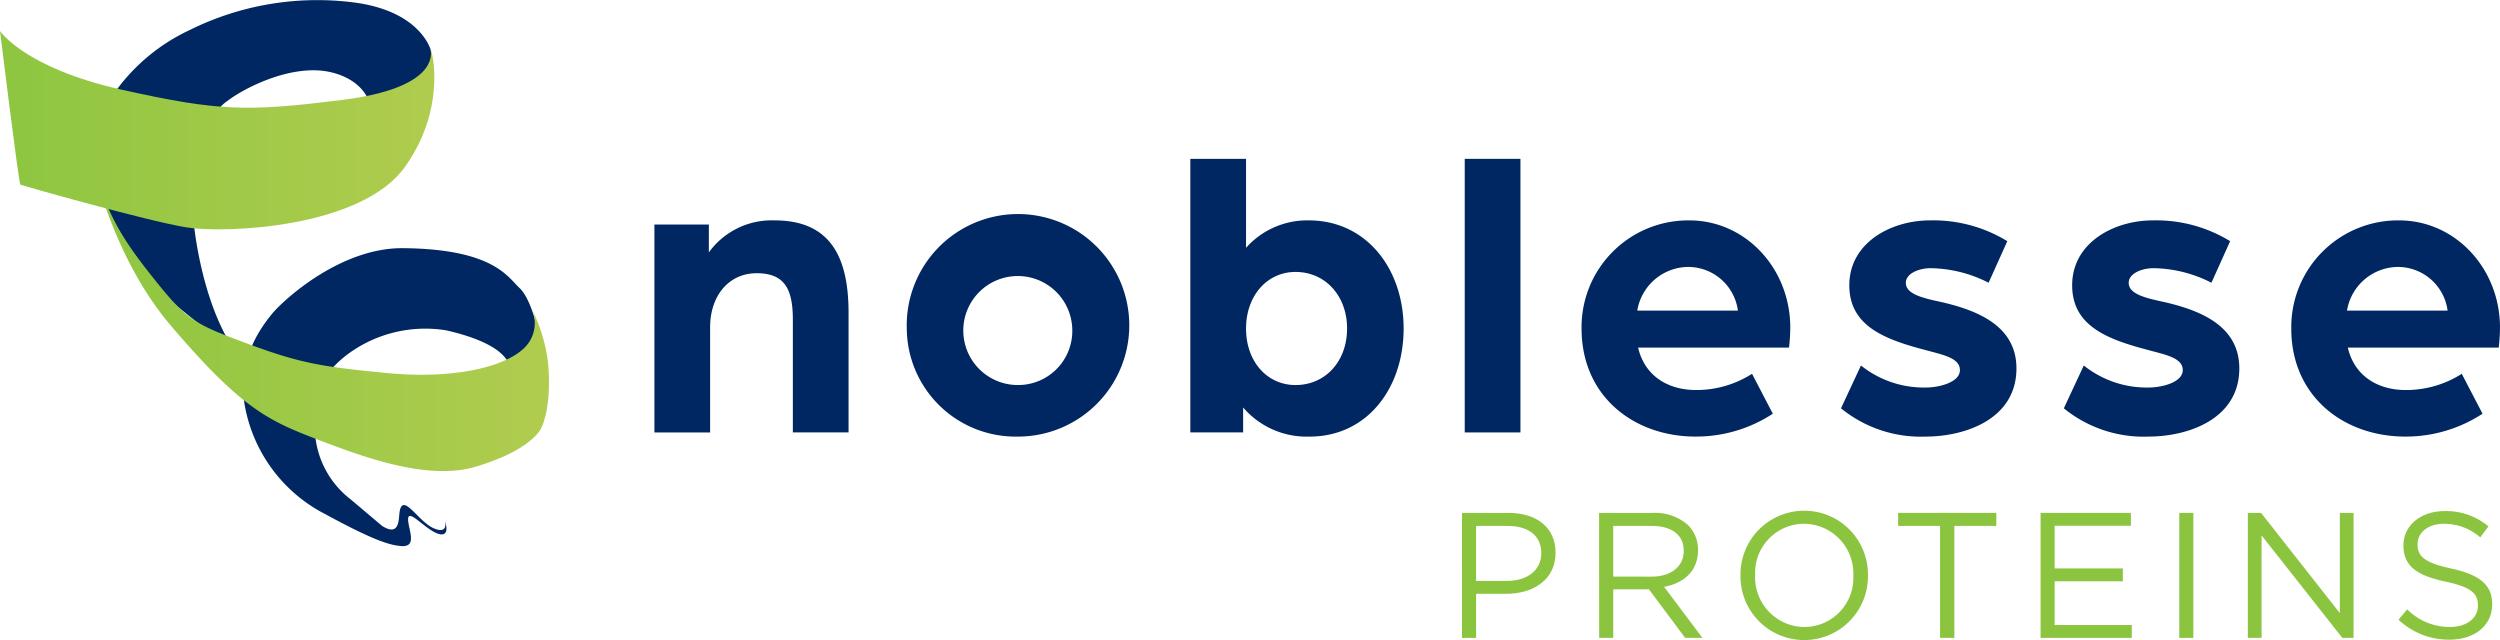 <svg xmlns="http://www.w3.org/2000/svg" xmlns:xlink="http://www.w3.org/1999/xlink" width="266.333" height="68.185" viewBox="0 0 266.333 68.185">
  <defs>
    <linearGradient id="linear-gradient" y1="0.5" x2="1" y2="0.5" gradientUnits="objectBoundingBox">
      <stop offset="0" stop-color="#8dc640"/>
      <stop offset="1" stop-color="#b1cc4f"/>
    </linearGradient>
  </defs>
  <g id="noblesse-proteins" transform="translate(-72.391 -271.965)">
    <path id="Path_546" data-name="Path 546" d="M124.733,345.837c1.663.148.954-1.4.793-2.575-.244-1.8,1.723.8,3.19,1.27,1.018.325.991-.607.709-1.346h0v0h0v0h0v0c.2.768-.139,1.236-1.223.744-1.672-.771-3.226-3.775-3.592-1.793-.132.717.078,2.78-1.872,1.558l-3.357-2.835a9.778,9.778,0,0,1-3.8-7.184c-.175-2.328-7.617-3.777-7.617-3.777a16.23,16.23,0,0,0,8.757,12.56C122.033,345.351,123.626,345.74,124.733,345.837Z" transform="translate(-9.64 -15.701)" fill="#002762"/>
    <path id="Path_547" data-name="Path 547" d="M139.35,316.8s-.687-3.215-1.911-4.342-2.762-4.141-12.391-4.224c-6.726-.06-12.772,5.578-13.9,6.929-3.523,4.232-3.216,7.729-2.261,8.376,1.97,1.326,7.442.295,7.442.295s-.545-1.634,2.63-4.156a13.9,13.9,0,0,1,10.679-2.691c2.919.663,6.17,1.839,6.793,3.828S139.35,316.8,139.35,316.8Z" transform="translate(-9.72 -9.831)" fill="#002762"/>
    <path id="Path_548" data-name="Path 548" d="M97.173,303.768s.651,7.293,3.717,12.568c.906,1.559.3.756-.4.286s-6.421-4.964-6.827-5.519-3.912-5.228-4.568-6.6a28.467,28.467,0,0,1-1.431-2.773C87.5,301.1,97.173,303.768,97.173,303.768Z" transform="translate(-4.138 -8.041)" fill="#002762"/>
    <path id="Path_549" data-name="Path 549" d="M85.122,291.929c-.3-1.283,1.5,11.419,8.91,20.11s10.278,10.08,15.376,12.036,11.974,4.539,17.141,2.982,6.523-3.424,6.824-3.886,1.239-2.665.855-7.078a17.27,17.27,0,0,0-1.969-6.25,3.687,3.687,0,0,1-.533,4.539c-2.183,2.157-7.775,3.372-14.612,2.714s-9.171-1-14.835-3.105-6.468-2.457-9.973-6.849S86.618,299.595,85.122,291.929Z" transform="translate(-3.442 -5.386)" fill="url(#linear-gradient)"/>
    <path id="Path_550" data-name="Path 550" d="M122.834,277.31s-1.009-4.025-7.849-5.037a30.576,30.576,0,0,0-17.843,2.895,20.367,20.367,0,0,0-7.891,6.519c-1.083,1.454,10.179,3.81,10.179,3.81a4.013,4.013,0,0,1,1.707-2.755c1.664-1.287,5.924-3.5,9.739-3.272,1.9.114,4.358.98,5.313,3.114s6.021-1.244,6.021-1.244a27.013,27.013,0,0,0,.671-2.72A9.82,9.82,0,0,0,122.834,277.31Z" transform="translate(-4.55)" fill="#002762"/>
    <path id="Path_551" data-name="Path 551" d="M72.391,276.5s2.626,3.948,13,6.255,13.337,2.341,23.413,1.091,9.528-4.776,9.488-5.279,1.9,5.788-2.717,12.35-19.178,7.164-23.316,6.5-17.537-4.469-17.7-4.551S72.391,276.5,72.391,276.5Z" transform="translate(0 -1.228)" fill="url(#linear-gradient)"/>
    <g id="Group_482" data-name="Group 482" transform="translate(142.107 288.887)">
      <path id="Path_552" data-name="Path 552" d="M168.026,304.615h5.8v2.968a8.261,8.261,0,0,1,7-3.411c5.846,0,7.884,3.765,7.884,9.833v12.757h-5.935v-12c0-3.234-.841-4.961-3.853-4.961-2.968,0-4.961,2.393-4.961,5.759v11.206h-5.935Z" transform="translate(-168.026 -297.616)" fill="#002762"/>
      <path id="Path_553" data-name="Path 553" d="M204.907,315.689a11.854,11.854,0,1,1,11.827,11.516A11.593,11.593,0,0,1,204.907,315.689Zm17.629,0a5.806,5.806,0,1,0-5.8,6.024A5.766,5.766,0,0,0,222.536,315.689Z" transform="translate(-178.021 -297.616)" fill="#002762"/>
      <path id="Path_554" data-name="Path 554" d="M251.971,321.667v2.658h-5.626V295.179h5.935v9.479a8.72,8.72,0,0,1,6.689-2.923c6.113,0,10.1,5.139,10.1,11.517s-3.9,11.516-10.01,11.516A8.907,8.907,0,0,1,251.971,321.667Zm11.074-8.415c0-3.455-2.3-6.024-5.493-6.024-3.056,0-5.271,2.569-5.271,6.024,0,3.543,2.26,6.024,5.271,6.024C260.741,319.276,263.044,316.751,263.044,313.252Z" transform="translate(-189.252 -295.179)" fill="#002762"/>
      <path id="Path_555" data-name="Path 555" d="M286.446,295.179h5.936v29.146h-5.936Z" transform="translate(-200.12 -295.179)" fill="#002762"/>
      <path id="Path_556" data-name="Path 556" d="M303.52,315.689a11.373,11.373,0,0,1,11.472-11.517c6.024,0,10.763,5.139,10.763,11.428a19.688,19.688,0,0,1-.133,2.126H309.544c.709,3.057,3.234,4.518,6.158,4.518a10.99,10.99,0,0,0,5.979-1.728l2.215,4.252a14.921,14.921,0,0,1-8.238,2.436C309.189,327.206,303.52,323,303.52,315.689Zm16.654-1.906a5.35,5.35,0,0,0-5.359-4.651,5.553,5.553,0,0,0-5.359,4.651Z" transform="translate(-204.747 -297.616)" fill="#002762"/>
      <path id="Path_557" data-name="Path 557" d="M341.434,324.193l2.126-4.562a10.723,10.723,0,0,0,6.911,2.347c1.373,0,3.632-.531,3.632-1.86s-1.9-1.639-3.81-2.17c-4.385-1.152-7.973-2.613-7.973-6.866,0-4.518,4.429-6.91,8.593-6.91a15.1,15.1,0,0,1,8.239,2.215l-1.993,4.429A13.894,13.894,0,0,0,351,309.266c-1.373,0-2.659.62-2.659,1.551,0,1.24,1.861,1.639,3.9,2.081,3.765.886,7.884,2.525,7.884,7.043,0,5.448-5.537,7.264-9.655,7.264A13.462,13.462,0,0,1,341.434,324.193Z" transform="translate(-215.023 -297.616)" fill="#002762"/>
      <path id="Path_558" data-name="Path 558" d="M374,324.193l2.126-4.562a10.723,10.723,0,0,0,6.911,2.347c1.373,0,3.632-.531,3.632-1.86s-1.9-1.639-3.81-2.17c-4.385-1.152-7.973-2.613-7.973-6.866,0-4.518,4.429-6.91,8.593-6.91a15.1,15.1,0,0,1,8.239,2.215l-1.993,4.429a13.893,13.893,0,0,0-6.157-1.551c-1.373,0-2.658.62-2.658,1.551,0,1.24,1.86,1.639,3.9,2.081,3.765.886,7.884,2.525,7.884,7.043,0,5.448-5.537,7.264-9.655,7.264A13.464,13.464,0,0,1,374,324.193Z" transform="translate(-223.849 -297.616)" fill="#002762"/>
      <path id="Path_559" data-name="Path 559" d="M407.238,315.689a11.373,11.373,0,0,1,11.472-11.517c6.024,0,10.763,5.139,10.763,11.428a19.7,19.7,0,0,1-.133,2.126H413.262c.709,3.057,3.234,4.518,6.158,4.518a10.99,10.99,0,0,0,5.979-1.728l2.215,4.252a14.922,14.922,0,0,1-8.239,2.436C412.907,327.206,407.238,323,407.238,315.689Zm16.654-1.906a5.351,5.351,0,0,0-5.359-4.651,5.553,5.553,0,0,0-5.359,4.651Z" transform="translate(-232.857 -297.616)" fill="#002762"/>
    </g>
    <g id="Group_483" data-name="Group 483" transform="translate(228.142 326.378)">
      <path id="Path_560" data-name="Path 560" d="M286.047,346.921h4.983c3.006,0,4.984,1.6,4.984,4.223v.038c0,2.872-2.4,4.356-5.231,4.356h-3.234v4.7h-1.5Zm4.793,7.247c2.207,0,3.652-1.179,3.652-2.929V351.2c0-1.9-1.427-2.891-3.576-2.891h-3.367v5.858Z" transform="translate(-286.047 -346.693)" fill="#8bc53f"/>
      <path id="Path_561" data-name="Path 561" d="M306.083,346.921h5.725a5.252,5.252,0,0,1,3.786,1.332,3.678,3.678,0,0,1,1.026,2.625v.038c0,2.206-1.521,3.5-3.614,3.88l4.089,5.44h-1.844l-3.861-5.174h-3.8v5.174h-1.5Zm5.592,6.79c2,0,3.424-1.027,3.424-2.739v-.038c0-1.636-1.255-2.625-3.405-2.625h-4.108v5.4Z" transform="translate(-291.477 -346.693)" fill="#8bc53f"/>
      <path id="Path_562" data-name="Path 562" d="M326.745,353.532v-.038a6.791,6.791,0,1,1,13.581-.039v.039a6.791,6.791,0,1,1-13.581.038Zm12.021,0v-.038a5.293,5.293,0,0,0-5.249-5.5,5.23,5.23,0,0,0-5.211,5.459v.039a5.293,5.293,0,0,0,5.249,5.5A5.23,5.23,0,0,0,338.766,353.532Z" transform="translate(-297.077 -346.608)" fill="#8bc53f"/>
      <path id="Path_563" data-name="Path 563" d="M354.251,348.31h-4.47v-1.389h10.462v1.389h-4.47v11.926h-1.522Z" transform="translate(-303.32 -346.693)" fill="#8bc53f"/>
      <path id="Path_564" data-name="Path 564" d="M370.6,346.921h9.625v1.37H372.1v4.546h7.266v1.37H372.1v4.66h8.217v1.37H370.6Z" transform="translate(-308.962 -346.693)" fill="#8bc53f"/>
      <path id="Path_565" data-name="Path 565" d="M390.87,346.921h1.5v13.315h-1.5Z" transform="translate(-314.456 -346.693)" fill="#8bc53f"/>
      <path id="Path_566" data-name="Path 566" d="M400.889,346.921H402.3l8.388,10.671V346.921h1.465v13.315h-1.2l-8.6-10.918v10.918h-1.465Z" transform="translate(-317.171 -346.693)" fill="#8bc53f"/>
      <path id="Path_567" data-name="Path 567" d="M422.906,358.225l.932-1.1A6.34,6.34,0,0,0,428.4,359c1.787,0,2.968-.951,2.968-2.263V356.7c0-1.236-.666-1.94-3.462-2.53-3.063-.666-4.47-1.655-4.47-3.842v-.038c0-2.092,1.845-3.633,4.375-3.633a6.947,6.947,0,0,1,4.679,1.636l-.876,1.161a5.845,5.845,0,0,0-3.842-1.446c-1.731,0-2.834.951-2.834,2.149v.039c0,1.255.685,1.959,3.614,2.586,2.968.647,4.336,1.731,4.336,3.767v.038c0,2.282-1.9,3.766-4.545,3.766A7.793,7.793,0,0,1,422.906,358.225Z" transform="translate(-323.138 -346.622)" fill="#8bc53f"/>
    </g>
  </g>
</svg>
